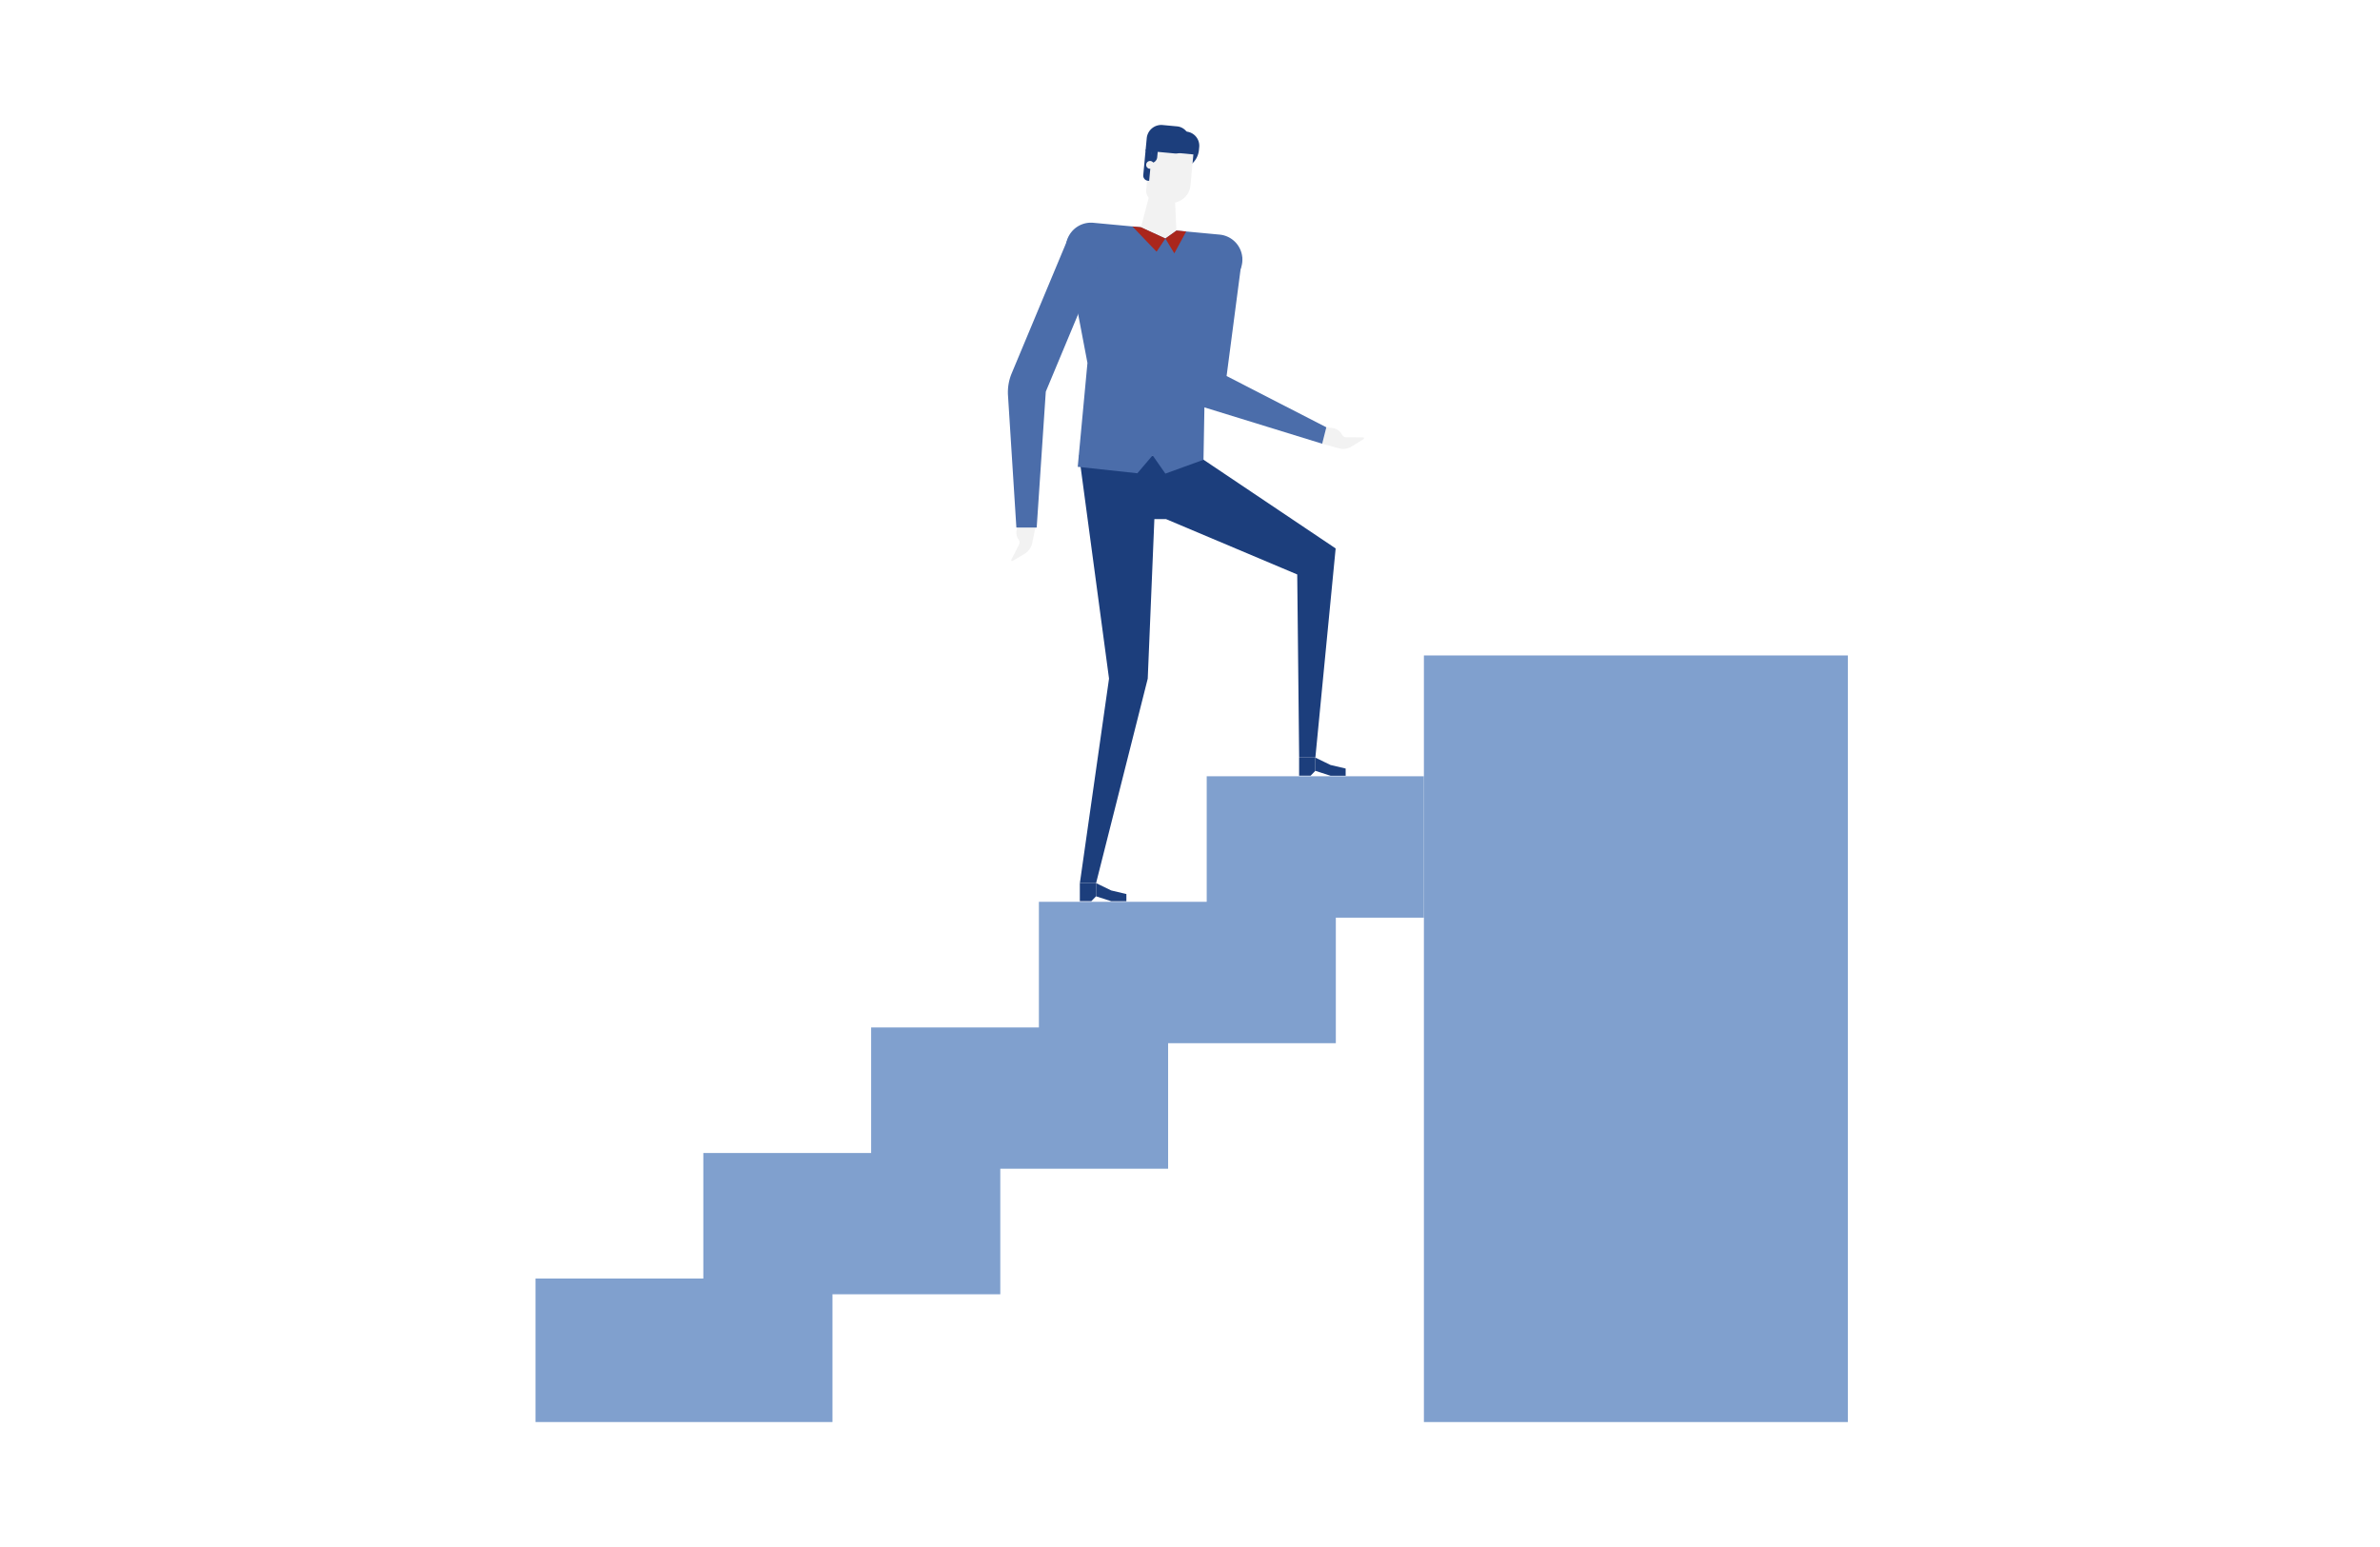 <svg xmlns="http://www.w3.org/2000/svg" width="400" height="260" viewBox="0 0 400 260"><g transform="translate(0 555)"><rect width="400" height="260" transform="translate(0 -555)" fill="#fff"/><g transform="translate(-684.929 -2672.959)"><g transform="translate(774.929 2248.421)"><path d="M774.929,2333.434v-24.115h28.206v-21.1H831.34v-21.1h28.192V2246h28.206v-21.1h36.5v23.759h-14.8v21.1H881.251v21.1H853.046v21.1H824.84v21.474Z" transform="translate(-774.929 -2224.896)" fill="#80a0ce"/></g><rect width="71.253" height="128.839" transform="translate(924.241 2228.119)" fill="#80a0ce"/><g transform="translate(854.325 2138.959)"><g transform="translate(28.27 1.012)"><path d="M859.455,2146.129l.6-6.375,1.132.106a2.385,2.385,0,0,1,2.151,2.6l-.047.5A3.521,3.521,0,0,1,859.455,2146.129Z" transform="translate(-859.455 -2139.754)" fill="#1c3e7c"/></g><g transform="translate(52.819 50.815)"><path d="M878.728,2181.613l2.8.769a2.713,2.713,0,0,0,2.154-.307l2.016-1.246a.153.153,0,0,0-.079-.283l-2.865-.021a.791.791,0,0,1-.7-.437,2.018,2.018,0,0,0-1.539-1.1l-1.078-.142Z" transform="translate(-878.728 -2178.853)" fill="#f2f2f2"/></g><g transform="translate(11.959 55.527)"><path d="M846.649,2182.553l5.036,37.525-4.9,34.36,2.728,0,8.679-34.355,1.114-26.816,1.951,0,22.058,9.306.323,30.768,2.727,0,3.408-35.141-23.279-15.629Z" transform="translate(-846.649 -2182.553)" fill="#1c3e7c"/></g><g transform="translate(12.09 127.412)"><g transform="translate(2.727 0.004)"><path d="M853.991,2242.042l-2.549,0-2.548-.827,0-2.22,2.547,1.237,2.548.605Z" transform="translate(-848.894 -2238.992)" fill="#1c3e7c"/></g><path d="M848.686,2242.034l-1.933,0,0-3.043,2.726,0,0,2.22Z" transform="translate(-846.753 -2238.988)" fill="#1c3e7c"/></g><g transform="translate(48.942 106.322)"><g transform="translate(2.727 0.004)"><path d="M882.923,2225.484l-2.549,0-2.548-.826,0-2.22,2.547,1.237,2.548.6Z" transform="translate(-877.826 -2222.435)" fill="#1c3e7c"/></g><path d="M877.617,2225.477l-1.933,0,0-3.042,2.726,0,0,2.22Z" transform="translate(-875.684 -2222.431)" fill="#1c3e7c"/></g><g transform="translate(9.735 16.422)"><path d="M846.905,2192.886l10.023,1.083,2.561-3.011,2.142,3.07,6.41-2.322.254-14.428,5.834-17.318a4.222,4.222,0,0,0-3.379-6.1l-21.226-1.987a4.224,4.224,0,0,0-4.453,5.369l3.467,18.188Z" transform="translate(-844.904 -2151.852)" fill="#4b6daa"/></g><g transform="translate(31.015 22.226)"><path d="M883.414,2187.757l.7-2.76-16.765-8.617,2.619-19.971-6.464.352-1.9,21.1a6.721,6.721,0,0,0,1.252,3.554Z" transform="translate(-861.61 -2156.409)" fill="#4b6daa"/></g><g transform="translate(23.24 4.274)"><path d="M859.42,2151.125l-2.266-.213a1.815,1.815,0,0,1-1.639-1.978l.619-6.62,7.306.683-.487,5.2A3.246,3.246,0,0,1,859.42,2151.125Z" transform="translate(-855.507 -2142.315)" fill="#f2f2f2"/></g><g transform="translate(22.362 10.006)"><path d="M860.433,2147.165l-3.739-.35-1.878,7.227,4.1,1.855,1.859-1.3Z" transform="translate(-854.817 -2146.815)" fill="#f2f2f2"/></g><g transform="translate(20.92 17.056)"><path d="M855.131,2152.485l-1.445-.135,4.068,4.245,1.476-2.213Z" transform="translate(-853.685 -2152.35)" fill="#aa261c"/></g><g transform="translate(26.464 17.749)"><path d="M859.9,2152.894l1.635.153-1.993,3.678-1.505-2.492Z" transform="translate(-858.037 -2152.894)" fill="#aa261c"/></g><g transform="translate(0.554 66.808)"><path d="M841.821,2192.048l-.6,2.838a2.713,2.713,0,0,1-1.26,1.773l-2.033,1.22a.153.153,0,0,1-.215-.2l1.3-2.554a.792.792,0,0,0-.066-.825,2.015,2.015,0,0,1-.267-1.87l.369-1.021Z" transform="translate(-837.696 -2191.409)" fill="#f2f2f2"/></g><g transform="translate(0 18.801)"><path d="M838.683,2202.576H842.1l1.529-22.834,9.824-23.528-5.974-2.494-9.581,22.944a8.261,8.261,0,0,0-.622,3.706Z" transform="translate(-837.261 -2153.72)" fill="#4b6daa"/></g><g transform="translate(22.745 4.157)"><path d="M856.113,2147.463l-.208-.019a.869.869,0,0,1-.783-.945l.4-4.276,1.073.1Z" transform="translate(-855.118 -2142.223)" fill="#1c3e7c"/></g><g transform="translate(23.133)"><path d="M860.34,2143.752l-4.918-.46.2-2.1a2.458,2.458,0,0,1,2.676-2.219l2.47.23a2.286,2.286,0,0,1-.425,4.551Z" transform="translate(-855.422 -2138.96)" fill="#1c3e7c"/></g><g transform="translate(23.92 0.505)"><path d="M856.04,2145.25l.552-5.894,1.071.1-.451,4.822A1.075,1.075,0,0,1,856.04,2145.25Z" transform="translate(-856.04 -2139.356)" fill="#1c3e7c"/></g><g transform="translate(23.236 6.056)"><path d="M855.506,2144.308a.655.655,0,1,0,.713-.591A.657.657,0,0,0,855.506,2144.308Z" transform="translate(-855.503 -2143.714)" fill="#f2f2f2"/></g></g></g></g></svg>